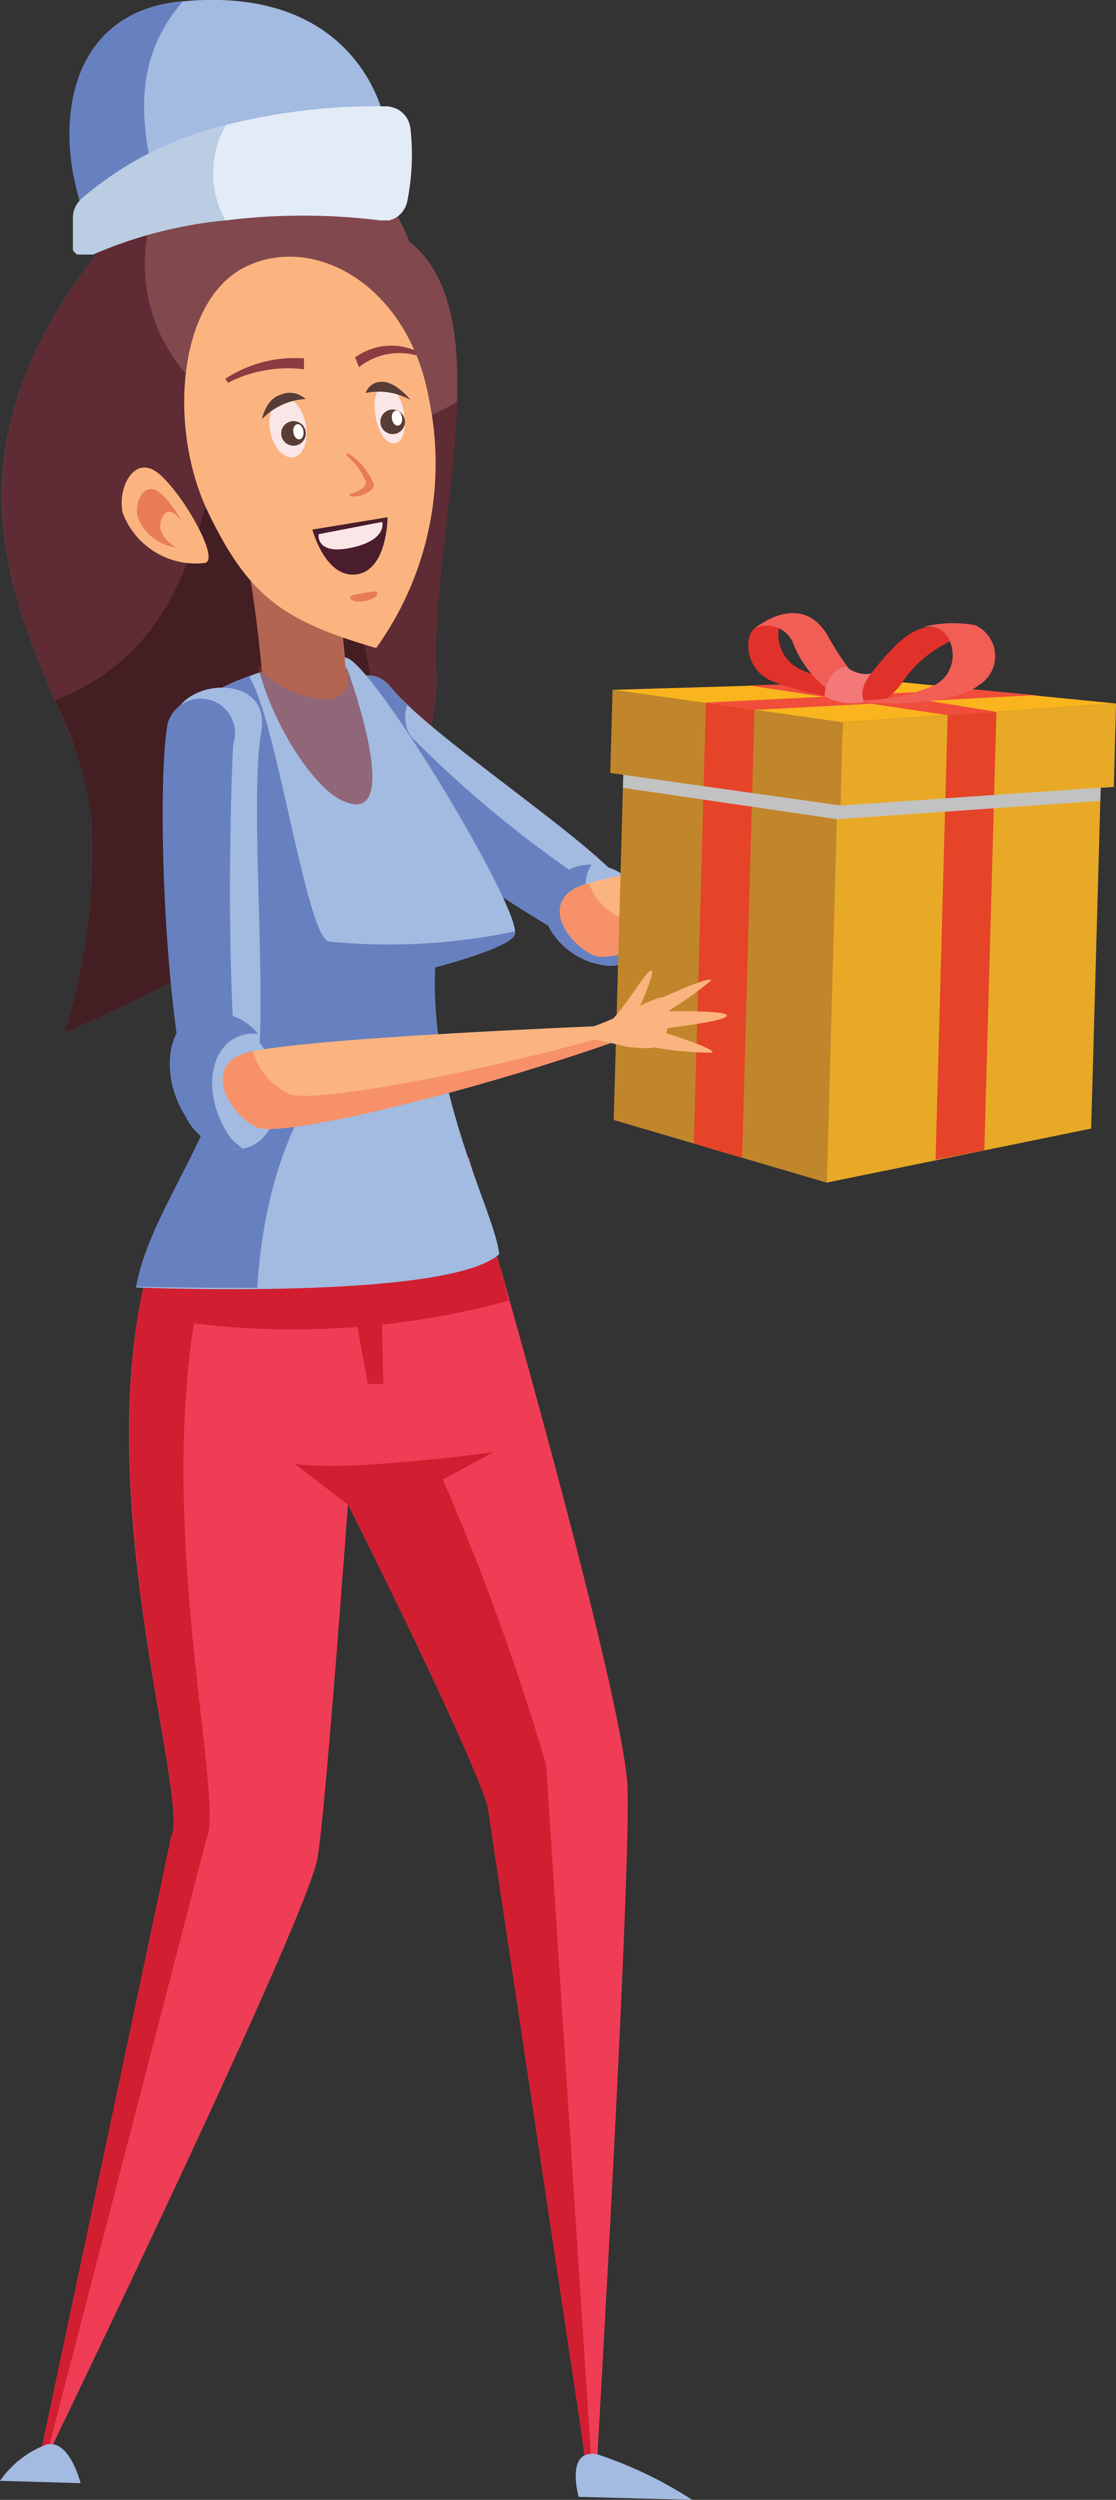<?xml version="1.0" encoding="UTF-8"?> <svg xmlns="http://www.w3.org/2000/svg" viewBox="0 0 48.06 107.63"><rect x="0" y="0" width="48.06" height="107.63" fill="#333333" stroke="none"/><defs><style>.a{isolation:isolate;}.b{fill:#81494e;}.c{fill:#5f2b34;}.d{fill:#431e23;}.e{fill:#ef3d55;}.f{fill:#d11f31;}.g{fill:#a3bae1;}.h{fill:#6781c0;}.i{fill:#fbb47f;}.j{fill:#f69169;}.k{fill:#e8a926;}.l{fill:#c1862b;}.m{fill:#f9b41e;}.n{fill:#e54428;}.o{fill:#f04d3b;}.p{fill:#e1312b;}.q{fill:#f15e55;}.r{fill:#f37877;}.s{fill:#c2c2c2;}.s,.v{mix-blend-mode:multiply;}.t{fill:#e3ebf7;}.u{fill:#bacde2;}.v{opacity:0.6;}.w{fill:#833132;}.x{fill:#e77c57;}.y{fill:#491d2e;}.z{fill:#fae6e6;}.aa{fill:#583d37;}.ab{fill:#8a3c42;}.ac{fill:#fff;}</style></defs><g class="a"><path class="b" d="M2.78,44.45c11.08-4.78,16.26-9.66,16-15.64s2.87-15.23-1.16-18.42C15.18,4.15,8.2,5,3.27,12.13c-7.3,10.53.18,17.7.64,22.75A25.74,25.74,0,0,1,2.78,44.45Z"></path><path class="c" d="M3.27,12.13A17.19,17.19,0,0,1,7,8.15a7.16,7.16,0,0,0,4.09,10,10,10,0,0,0,8.6-.86c-.12,3.74-1,8.11-.91,11.54.24,6-4.94,10.86-16,15.64a25.74,25.74,0,0,0,1.13-9.57C3.45,29.83-4,22.66,3.27,12.13Z"></path><path class="d" d="M2.78,44.45a25.74,25.74,0,0,0,1.13-9.57,17.58,17.58,0,0,0-1.54-4.73c7.72-3,5.48-11.87,8.74-10.62s6.06,10,4.8,16.64C13.31,39.08,9,41.78,2.78,44.45Z"></path><path class="e" d="M25.66,106.89S27.28,79.15,27,76.6c-.54-5.3-6.81-26.76-6.81-26.76s-7.37-1.73-8.7,6.26c5.36,10.13,9.46,19.8,10,21.74l3.82,28.93Z"></path><path class="f" d="M19.58,49.77c-3.12.32-3.58,1.37-4.36,6A104.43,104.43,0,0,1,23.52,76l2,30.82-.18-.06L21,77.8c-.52-1.93-5.42-12.15-10.78-22.27C11.35,48.71,17.3,49.55,19.58,49.77Z"></path><path class="g" d="M29.81,107.63l-4.89-.13s-.6-2.1.81-1.83A17.69,17.69,0,0,1,29.81,107.63Z"></path><path class="e" d="M1.8,106.24S13,83.11,13.66,80.07C14,78.29,15,64.55,15,64.55l4.27-1.31.12-12.75A14.93,14.93,0,0,0,6.83,53.11c-3.5,9.89,1.42,24.27.54,26L1.62,106.23Z"></path><path class="f" d="M9.39,52.8c-3.5,9.89.39,24.64-.49,26.33L2,105.76l-.24.48H1.62L7.37,79.07c.88-1.69-4-16.07-.54-26a15.39,15.39,0,0,1,8.63-3A15.65,15.65,0,0,0,9.39,52.8Z"></path><path class="f" d="M15.84,65.44l5.42-2.92s-6.74.91-8.6.48Z"></path><path class="f" d="M16.51,54c-.16-.06,0,5.58,0,5.58l-.67,0-1-5.49Z"></path><path class="f" d="M7.8,51.78l13.22.8L21.91,56a35.47,35.47,0,0,1-14.84.8Z"></path><path class="g" d="M21.5,54c-2.24,2-15.64,1.43-15.64,1.43C6.7,51.4,13,46,9.47,34.07l9.46,5.67C17.84,46.13,21.3,52,21.5,54Z"></path><path class="h" d="M9.47,34.07l9.46,5.67a17.37,17.37,0,0,0,.2,6.38A3.34,3.34,0,0,0,16.8,44.9c-2.89-.08-5.37,4.59-5.72,10.55-2.88,0-5.22-.05-5.22-.05C6.83,50.21,13,46,9.47,34.07Z"></path><path class="g" d="M26.33,41.33a47,47,0,0,1-12.32-9c-1-1.28,1.37-4.52,2.84-2.72,1.81,2.23,9.29,7,10.31,8.85A2.06,2.06,0,0,1,26.33,41.33Z"></path><path class="h" d="M17.54,30.36a1.49,1.49,0,0,0,.16,1.35,49,49,0,0,0,9.74,7.63,2.2,2.2,0,0,1-1.11,2,47,47,0,0,1-12.32-9c-1-1.28,1.37-4.52,2.84-2.72A8.83,8.83,0,0,0,17.54,30.36Z"></path><path class="g" d="M27,37.79a2.23,2.23,0,0,1,.82,3,2.28,2.28,0,0,1-3.16.2,2.23,2.23,0,0,1-.82-3A2.28,2.28,0,0,1,27,37.79Z"></path><path class="h" d="M25.6,41.46a1.93,1.93,0,0,0,2.33-.8,3.23,3.23,0,0,1-2.07-.78,2.79,2.79,0,0,1-.63-2,1.59,1.59,0,0,1,.24-.65,2,2,0,0,0-2,1.48C23.18,39.79,24.28,41.14,25.6,41.46Z"></path><path class="g" d="M8.77,30.27c-.71,2.14,2.37,12.1,3.34,12.26s9.74-1.26,10.06-2.3-6.06-11.62-7.25-11.91S9.07,29.37,8.77,30.27Z"></path><path class="h" d="M8.77,30.27c.12-.37,1-.82,2.06-1.19,0,0-.09.08-.07.11,1.17,1.91,2.44,11.19,3.41,11.35a26.38,26.38,0,0,0,8-.44.49.49,0,0,1,0,.13c-.32,1-9.17,2.85-10.15,2.69S8.06,32.41,8.77,30.27Z"></path><path class="g" d="M0,106.81l3.47.1S3,105,2,105.25A4.24,4.24,0,0,0,0,106.81Z"></path><path class="g" d="M8.24,48.34A62.53,62.53,0,0,1,7.46,31c.35-1.82,4.25-2.07,3.79.52-.57,3.21.45,13.18-.35,15.45A1.9,1.9,0,0,1,8.24,48.34Z"></path><path class="h" d="M10.45,48.17a2.42,2.42,0,0,1-2.09.19c-1.42-5-1.58-15.16-1.13-17.25a1.48,1.48,0,1,1,2.82.9C10,32.17,9.58,43.1,10.45,48.17Z"></path><ellipse class="g" cx="9.79" cy="46.67" rx="2.08" ry="2.87" transform="translate(-13.74 5.19) rotate(-17.72)"></ellipse><path class="h" d="M8,48.08a2.41,2.41,0,0,0,2.44,1.37c-.26-.25-.41-.28-.62-.62-1-1.55-.87-3.38.18-4.07a1.71,1.71,0,0,1,1.11-.25,2.41,2.41,0,0,0-2.93-.67C7.11,44.53,7,46.53,8,48.08Z"></path><path class="i" d="M40.92,35.82c-6.31,3-14.19,5.65-15.22,5.34s-2.45-2.09-.93-2.92S40.6,35.5,40.6,35.5Z"></path><path class="j" d="M27,39.63c.95.28,7.61-1.58,13.72-4l.2.2c-6.31,3-14.19,5.65-15.22,5.34s-2.45-2.09-.93-2.92a2.72,2.72,0,0,1,.59-.21A2.68,2.68,0,0,0,27,39.63Z"></path><path class="i" d="M39.34,36.17c1,0,1.46.19,1.71.17s1.05,0,1.26-.27.32-1.93-.11-1.87-1.54.91-2.77,1.46C38.63,36,39.34,36.17,39.34,36.17Z"></path><path class="i" d="M41.57,36.24a12.76,12.76,0,0,0,2.82,0c.18-.19-2.46-.7-2.46-.7Z"></path><path class="i" d="M40,35.52c.73-.73,1.39-2.4,1.63-2.39S41,35.48,41,35.48Z"></path><path class="i" d="M41.91,35.56a14.77,14.77,0,0,0,2.93-.87c.16-.27-2.67.06-2.67.06Z"></path><path class="i" d="M41.53,35.35a16.17,16.17,0,0,0,2.52-2c.1-.34-2.47,1.15-2.47,1.15Z"></path><polygon class="k" points="35.58 50.92 46.99 48.59 47.49 30.72 36.11 31.54 35.58 50.92"></polygon><polygon class="l" points="35.61 50.92 26.43 48.22 26.93 30.15 36.14 31.54 35.61 50.92"></polygon><polygon class="k" points="36.2 34.68 47.97 33.88 48.06 30.29 36.29 31.1 36.2 34.68"></polygon><polygon class="l" points="36.2 34.68 26.28 33.28 26.38 29.7 36.29 31.1 36.2 34.68"></polygon><polygon class="m" points="48.06 30.29 38.5 29.34 26.38 29.7 36.29 31.1 48.06 30.29"></polygon><polygon class="n" points="29.88 49.23 31.96 49.85 32.49 30.56 30.4 30.25 29.88 49.23"></polygon><polygon class="n" points="42.39 49.53 40.29 49.93 40.81 30.79 42.91 30.65 42.39 49.53"></polygon><polygon class="o" points="35.38 29.42 32.22 29.51 40.81 30.79 42.91 30.65 35.38 29.42"></polygon><polygon class="o" points="41.92 29.68 44.57 29.93 32.53 30.56 30.4 30.25 41.92 29.68"></polygon><path class="p" d="M32.29,27.34a.81.81,0,0,1,.56-.47,6.28,6.28,0,0,1,.73,0,1.67,1.67,0,0,0,1,2,8.31,8.31,0,0,0,1.87.55c.14.2.22.33.22.33l-.09.35a12.67,12.67,0,0,1-3.3-.76A1.65,1.65,0,0,1,32.29,27.34Z"></path><path class="q" d="M37.42,29.85a13.3,13.3,0,0,1-1.78-2.49c-1-1.69-2.6-.73-3.14-.31a1.25,1.25,0,0,1,1.62.55,4.61,4.61,0,0,0,2.31,2.56C37.29,30.18,37.42,29.85,37.42,29.85Z"></path><path class="p" d="M38.79,29.48a3.21,3.21,0,0,1-.63.61,3.57,3.57,0,0,1-2.24-.23s.75.16,1.65-.94,1.69-2,2.63-1.91a.91.91,0,0,1,.71.61A5.06,5.06,0,0,0,38.79,29.48Z"></path><path class="q" d="M40.05,29.58c1.45-.53,1.1-2.46.15-2.57a1.27,1.27,0,0,0-.51,0h0A5.19,5.19,0,0,1,42,26.92a1.46,1.46,0,0,1,.15,2.58c-1,.8-4,.93-5.22.65A7.79,7.79,0,0,0,40.05,29.58Z"></path><path class="r" d="M37.52,29s-.6.66-.3,1.23A2.58,2.58,0,0,1,35.54,30c-.11-.1.14-1.27.92-1.29A1.29,1.29,0,0,0,37.52,29Z"></path><polygon class="s" points="36.2 34.68 47.4 33.91 47.38 34.48 36.06 35.27 26.83 33.92 26.84 33.36 36.2 34.68"></polygon><path class="i" d="M27.5,44.48C20.6,47,12.11,49,11.07,48.54s-2.36-2.43-.68-3.14S27.2,44.12,27.2,44.12Z"></path><path class="j" d="M12.48,47.11c1,.39,8.3-.91,14.84-2.83l.18.2C20.6,47,12.11,49,11.07,48.54s-2.36-2.43-.68-3.14a2.36,2.36,0,0,1,.51-.14A2.87,2.87,0,0,0,12.48,47.11Z"></path><path class="i" d="M25.4,44.74c1.05.15,1.51.34,1.77.35s1.09.14,1.34-.16.54-2,.08-2-1.7.79-3,1.25C24.68,44.51,25.4,44.74,25.4,44.74Z"></path><path class="i" d="M27.73,45a13.46,13.46,0,0,0,2.94.32c.21-.18-2.5-1-2.5-1Z"></path><path class="i" d="M26.12,44.13c.83-.7,1.69-2.38,1.93-2.34s-.88,2.39-.88,2.39Z"></path><path class="i" d="M28.15,44.36c.74-.14,3-.36,3.15-.62s-2.8-.2-2.8-.2Z"></path><path class="i" d="M27.77,44.11a17.4,17.4,0,0,0,2.84-1.88c.14-.34-2.69,1-2.69,1Z"></path><path class="g" d="M3.56,9.07C2.47,5.79,2.66.54,7.84.06c7.74-.74,8.73,5.16,8.73,5.16Z"></path><path class="h" d="M7.87.07C5.74,2.5,6,5.31,6.75,8.13l-3.16.94C2.41,6,2.56.53,7.87.07Z"></path><path class="t" d="M16.82,4.6l.18.05.17.08.15.11.12.13a.91.91,0,0,1,.11.16.87.87,0,0,1,.07.17,1.21,1.21,0,0,1,.05.18,10.17,10.17,0,0,1-.13,3.18.6.6,0,0,1-.06.19.76.76,0,0,1-.09.18.83.83,0,0,1-.12.16l-.14.13-.17.1-.19.07-.19,0h-.2a27.07,27.07,0,0,0-6.67,0C8.36,8.35,8.34,7,9.73,5.38a26.38,26.38,0,0,1,6.91-.8A.55.55,0,0,1,16.82,4.6Z"></path><path class="u" d="M9.73,5.38A14.81,14.81,0,0,0,3.5,8.56a1.27,1.27,0,0,0-.26.36,1,1,0,0,0-.1.44l0,1v.09a.29.29,0,0,0,0,.09.31.31,0,0,0,0,.08.2.2,0,0,0,0,.08s0,0,0,.08l.06.07.06.06.07.05.08,0,.08,0,.09,0h.26l.09,0,.08,0A18.66,18.66,0,0,1,9.71,9.49,4.17,4.17,0,0,1,9.73,5.38Z"></path><path class="i" d="M14.89,28.72l-.55-5.47-4-.84a60.63,60.63,0,0,1,.94,6.51A4.24,4.24,0,0,0,14,30.1C15.41,30.08,14.89,28.72,14.89,28.72Z"></path><g class="v"><path class="w" d="M14.66,34.43c-1.22-.63-2.9-3.22-3.54-5.7h.13a59.24,59.24,0,0,0-.92-6.31l4,.84.55,5.47s.09.08.1.13S17.55,35.9,14.66,34.43Z"></path></g><path class="i" d="M16.2,27.9c-4-1.16-5.5-2.23-7.24-5.85s-1.32-9.16,1.65-10.58,7,.84,7.87,5.74A13.61,13.61,0,0,1,16.2,27.9Z"></path><path class="i" d="M8.81,24.24a3.36,3.36,0,0,1-3.53-2.17C5.05,21,5.8,19.5,6.86,20.41S9.51,24.14,8.81,24.24Z"></path><path class="x" d="M8.08,23.57a2.05,2.05,0,0,1-2.16-1.33c-.14-.67.32-1.58,1-1S8.51,23.51,8.08,23.57Z"></path><path class="i" d="M8.35,23.7a1.36,1.36,0,0,1-1.43-.88c-.09-.45.21-1.05.64-.67S8.64,23.66,8.35,23.7Z"></path><path class="y" d="M13.45,22.8l3.24-.53s0,2.28-1.34,2.46S13.45,22.8,13.45,22.8Z"></path><path class="z" d="M13.72,23l2.74-.53s.24.77-1.32,1.11S13.72,23,13.72,23Z"></path><path class="z" d="M11.6,18.26c0-.66.27-1.17.69-1.14s.86.65.91,1.39-.3,1.28-.76,1.17S11.63,18.94,11.6,18.26Z"></path><path class="z" d="M16.17,17.92c-.11-.66,0-1.23.38-1.3s.73.46.85,1.17-.07,1.29-.43,1.3S16.28,18.58,16.17,17.92Z"></path><path class="aa" d="M17.68,17.22a2.8,2.8,0,0,0-1.93-.3.7.7,0,0,1,.72-.48C17.06,16.44,17.68,17.22,17.68,17.22Z"></path><path class="aa" d="M11.28,18.05a2.81,2.81,0,0,1,1.88-.87A1,1,0,0,0,12.07,17C11.44,17.19,11.28,18.05,11.28,18.05Z"></path><path class="ab" d="M17.93,15.3l-.05-.21a2.65,2.65,0,0,0-2.59.3l.17.42A2.78,2.78,0,0,1,17.93,15.3Z"></path><path class="ab" d="M9.82,16.48a5.66,5.66,0,0,1,3.27-.58l0-.47a5.46,5.46,0,0,0-3.39.88Z"></path><path class="x" d="M15.08,25.74c0-.13.23-.14.55-.2s.6-.14.62,0-.23.28-.55.34S15.1,25.86,15.08,25.74Z"></path><path class="x" d="M15,19.52a2.75,2.75,0,0,1,1.1,1.34c0,.33-.75.61-1,.49S14.78,19.42,15,19.52Z"></path><path class="i" d="M14.65,19.42a2.72,2.72,0,0,1,1.11,1.34c0,.33-.75.61-1,.49S14.48,19.32,14.65,19.42Z"></path><circle class="aa" cx="16.91" cy="18.16" r="0.53"></circle><circle class="aa" cx="12.64" cy="18.66" r="0.53"></circle><ellipse class="ac" cx="12.85" cy="18.59" rx="0.22" ry="0.33" transform="translate(-2.76 2.25) rotate(-9.04)"></ellipse><ellipse class="ac" cx="17.1" cy="18" rx="0.22" ry="0.33" transform="translate(-2.62 2.91) rotate(-9.04)"></ellipse></g></svg> 